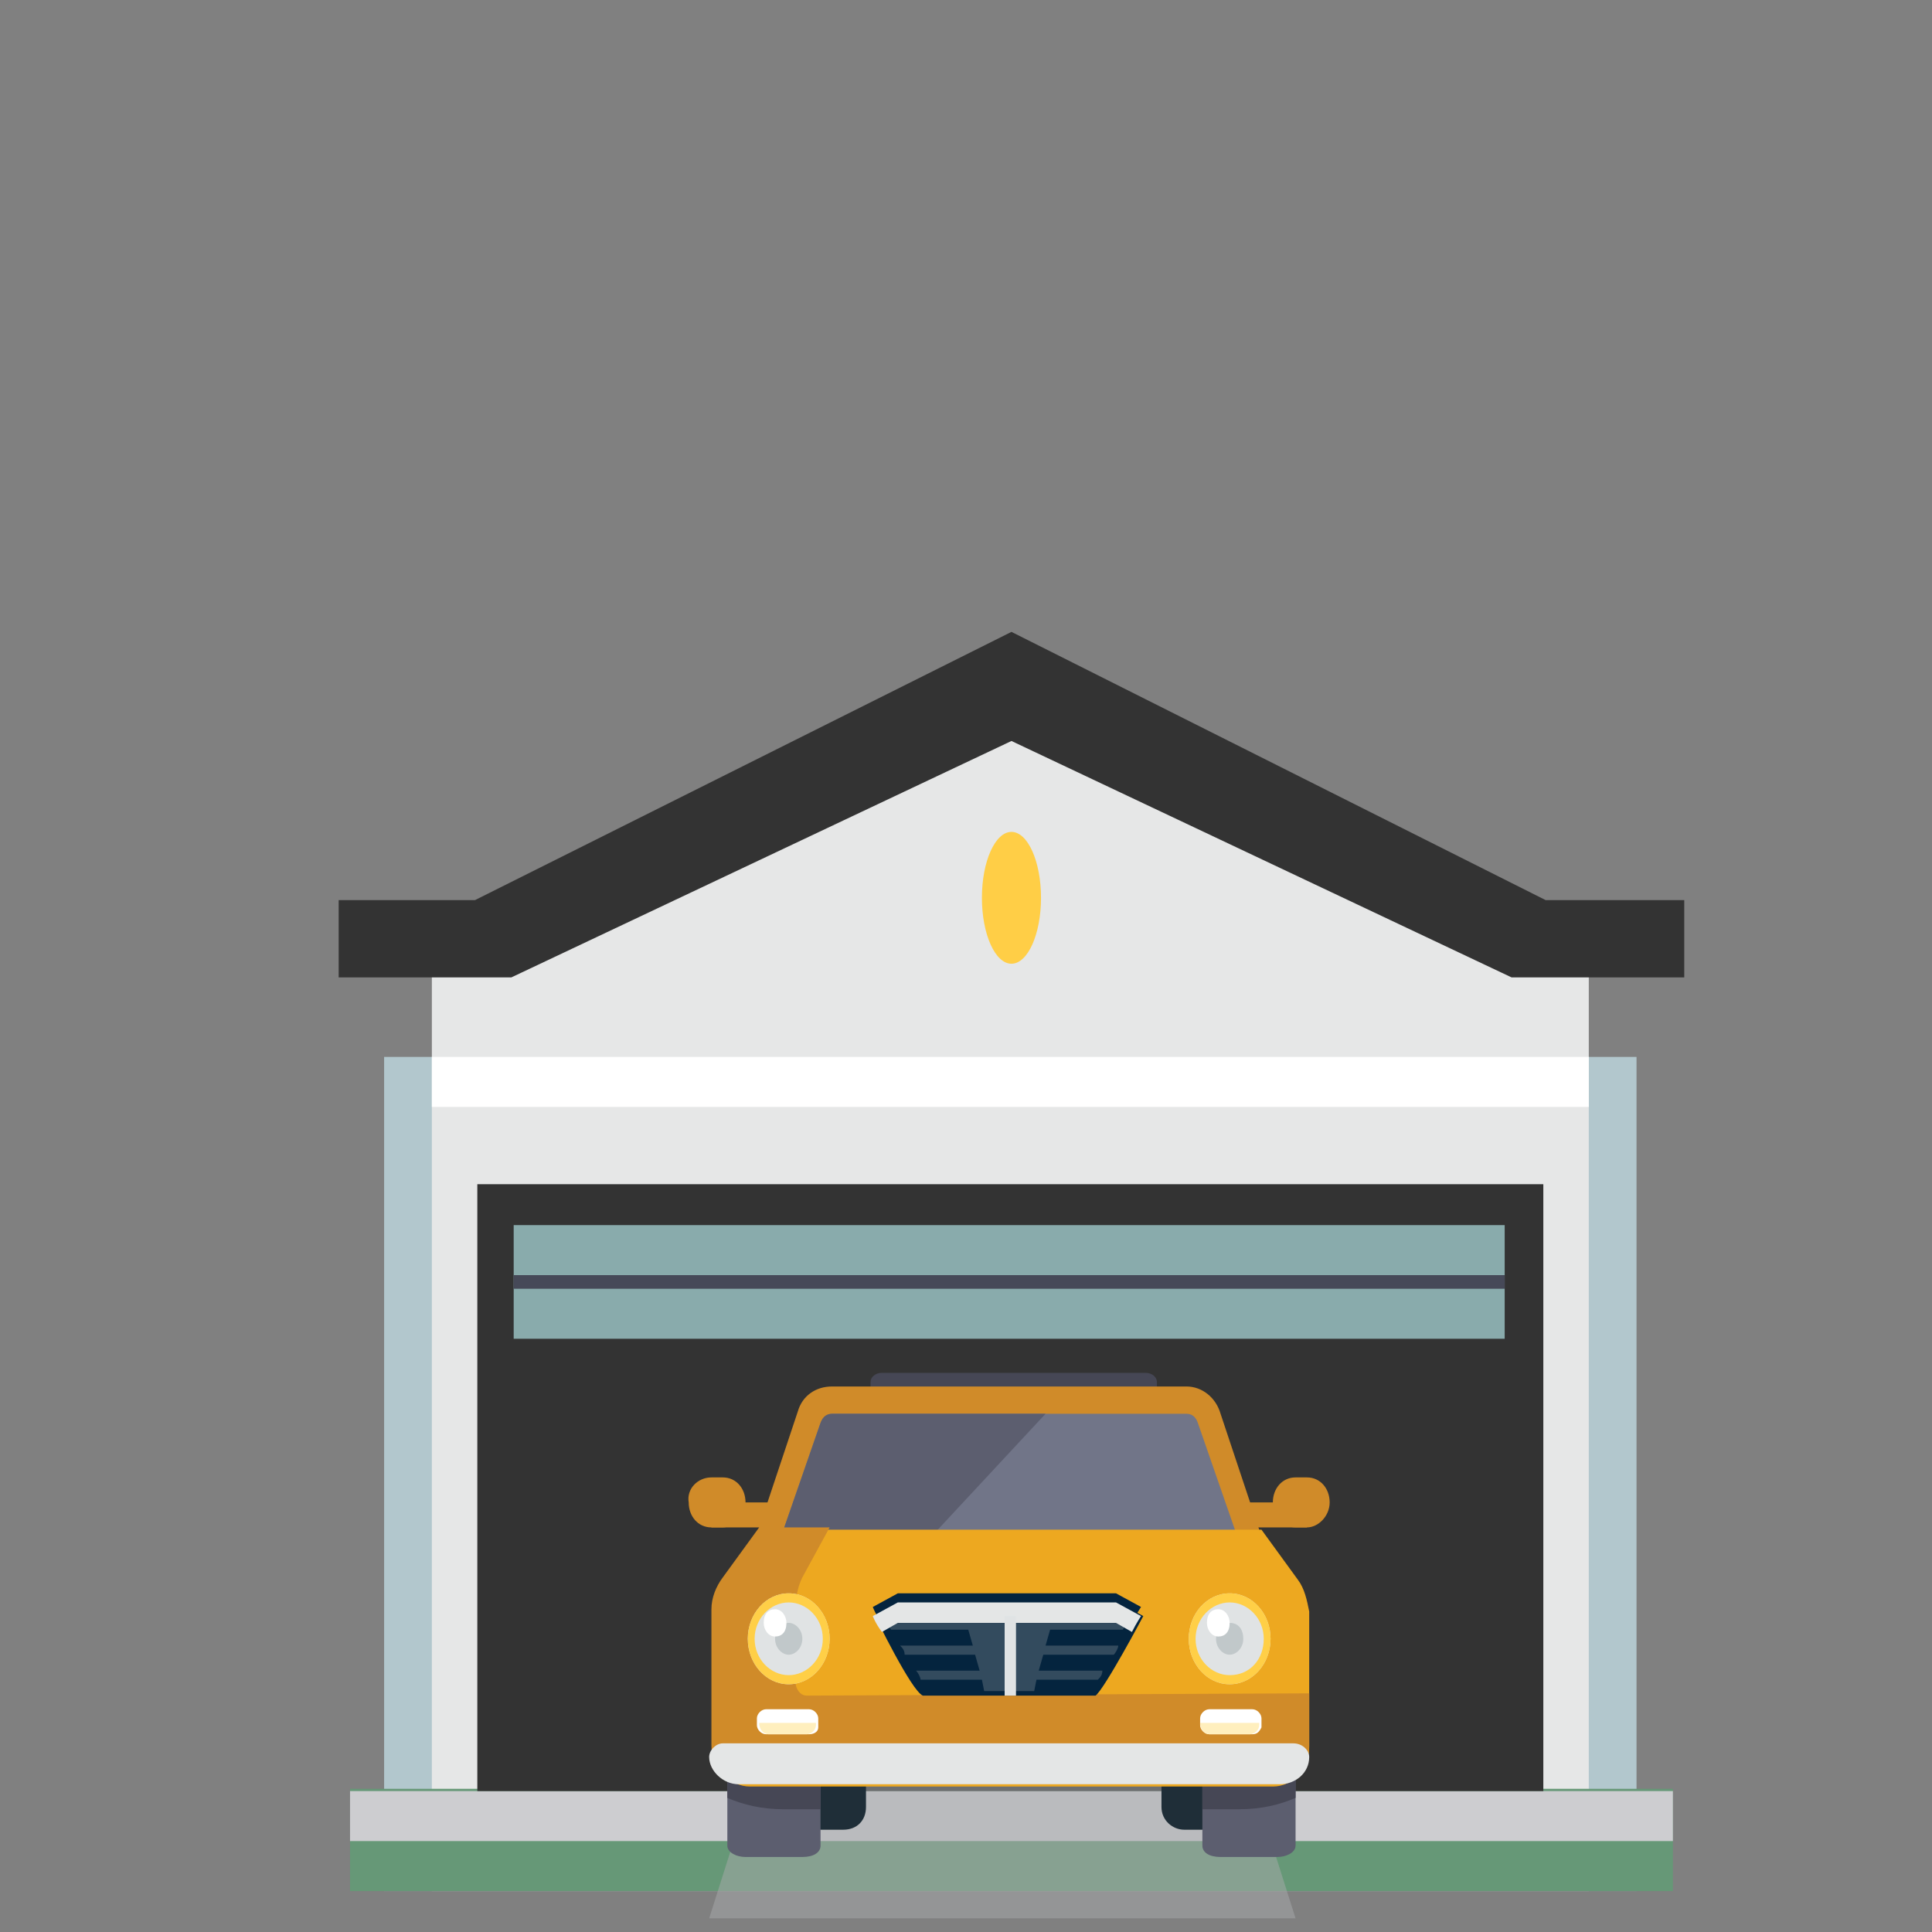 <?xml version="1.0" encoding="utf-8"?>
<!-- Generator: Adobe Illustrator 27.8.1, SVG Export Plug-In . SVG Version: 6.00 Build 0)  -->
<svg version="1.1" id="Layer_1" xmlns="http://www.w3.org/2000/svg" xmlns:xlink="http://www.w3.org/1999/xlink" x="0px" y="0px"
	 viewBox="0 0 85 85" style="enable-background:new 0 0 85 85;" xml:space="preserve">
<rect x="0" y="0" width="85" height="85" fill="#808080" stroke="none"/>
<style type="text/css">
	.st0{display:none;}
	.st1{display:inline;}
	.st2{fill:#E6E7E7;}
	.st3{fill:#333333;}
	.st4{fill:#464958;}
	.st5{fill:#669877;}
	.st6{fill:#04243E;}
	.st7{fill:#C2C3C3;}
	.st8{fill:#89ABAC;}
	.st9{fill:#FFCF47;}
	.st10{fill:#F78D2E;}
	.st11{fill:#6E6F72;}
	.st12{fill:#6E8989;}
	.st13{fill:#EEAA1F;}
	.st14{fill:#D18D29;}
	.st15{fill:#BE202E;}
	.st16{fill:#B2C7CD;}
	.st17{fill:#FFFFFF;}
	.st18{fill:#FFCE46;}
	.st19{fill:#CDCDD0;}
	.st20{opacity:0.5;fill:#A8AAAD;enable-background:new    ;}
	.st21{fill:#464755;}
	.st22{fill:#1F2E38;}
	.st23{fill:#2C3B4E;}
	.st24{fill:#D08B29;}
	.st25{fill:#717588;}
	.st26{fill:#5C5E6F;}
	.st27{fill:#EDA820;}
	.st28{fill:#E4E6E6;}
	.st29{fill:#E0E3E4;}
	.st30{fill:#C1C8CA;}
	.st31{fill:#334B5E;}
	.st32{fill:#FFEFBE;}
</style>
<g id="Layer_1_00000171697314878495999270000015500773063182332345_" class="st0">
	<g class="st1">
		<polygon class="st2" points="10.1,81.9 73.7,81.9 73.7,39.7 41.3,34.5 10.1,39.6 		"/>
		<rect x="5.3" y="80.1" class="st3" width="75.2" height="4.1"/>
		<polygon class="st4" points="74.2,36.4 9.8,36.4 5.8,43.8 80,43.8 		"/>
		<rect x="5.7" y="76.5" class="st5" width="74.2" height="2.5"/>
		<rect x="10.2" y="33.3" class="st3" width="63.8" height="2.5"/>
		<rect x="5.7" y="42.6" class="st5" width="74.2" height="2.5"/>
		<rect x="10.1" y="32.2" class="st6" width="63.9" height="0.9"/>
		<path class="st3" d="M60,36.4c-4.4-2.6-10.9-4.2-18.1-4.2s-13.7,1.6-18.1,4.2v7.4c4.4-2.6,10.9-4.3,18.1-4.3s13.7,1.7,18.1,4.3
			V36.4z"/>
		<rect x="12.3" y="49.4" class="st7" width="59.7" height="27"/>
		<rect x="15.5" y="49.4" class="st2" width="54.7" height="27"/>
		<rect x="16.9" y="49.9" class="st2" width="53.3" height="26.5"/>
		<polygon class="st8" points="70.6,76.4 14.1,76.4 22.5,73.5 63.7,73.5 		"/>
		<path class="st9" d="M60,35.5c-4.4-2.6-10.9-4.2-18.1-4.2s-13.7,1.6-18.1,4.2v7.4c4.4-2.6,10.9-4.3,18.1-4.3s13.7,1.7,18.1,4.3
			V35.5z"/>
		<path class="st10" d="M60,34.1c-4.4-2.6-10.9-4.2-18.1-4.2s-13.7,1.6-18.1,4.2v7.4c4.4-2.6,10.9-4.3,18.1-4.3s13.7,1.7,18.1,4.3
			V34.1z"/>
		<path class="st11" d="M41.9,30.8c-7.2,0-13.7,1.6-18.1,4.2v2.8c4.4-2.6,10.9-4.2,18.1-4.2s13.7,1.6,18.1,4.2V35
			C55.6,32.4,49.1,30.8,41.9,30.8z"/>
		<g>
			<rect x="14.1" y="49.8" class="st5" width="2.8" height="26.6"/>
			<rect x="15.5" y="49.8" class="st6" width="1.4" height="26.6"/>
			<rect x="31" y="49.8" class="st5" width="2.8" height="26.6"/>
			<rect x="31.1" y="49.8" class="st6" width="1.4" height="26.6"/>
			<rect x="16.5" y="69.3" class="st8" width="14.9" height="7.1"/>
			<rect x="18.6" y="72.3" class="st6" width="10.4" height="4.5"/>
			<polygon class="st8" points="29.2,60.5 18.4,60.5 17.7,62.6 30.2,62.6 			"/>
			<polygon class="st8" points="29.2,63.4 18.4,63.4 17.7,65.5 30.2,65.5 			"/>
			<polygon class="st8" points="29.2,66.3 18.4,66.3 17.7,68.3 30.2,68.3 			"/>
			<rect x="16.6" y="69.3" class="st12" width="14.9" height="0.8"/>
			<g>
				<rect x="18.4" y="62.6" class="st12" width="0.4" height="0.9"/>
				<rect x="28.8" y="62.6" class="st12" width="0.4" height="0.9"/>
			</g>
			<g>
				<rect x="18.4" y="65.4" class="st12" width="0.4" height="0.9"/>
				<rect x="28.8" y="65.4" class="st12" width="0.4" height="0.9"/>
			</g>
			<g>
				<rect x="18.4" y="68.3" class="st12" width="0.4" height="1"/>
				<rect x="28.8" y="68.3" class="st12" width="0.4" height="1"/>
			</g>
			<g>
				<rect x="19.6" y="59.6" class="st13" width="2.2" height="2.2"/>
				<polyline class="st14" points="19.6,59.6 21.8,59.6 21.8,61.8 				"/>
			</g>
			<g>
				<rect x="19.6" y="66.9" class="st13" width="2.2" height="1.1"/>
				<polyline class="st14" points="19.6,66.9 21.8,66.9 21.8,68 				"/>
			</g>
			<g>
				<rect x="22.1" y="66.9" class="st13" width="0.9" height="1.1"/>
				<polyline class="st14" points="22.1,66.9 23,66.9 23,68 				"/>
			</g>
			<g>
				<rect x="23.2" y="65.9" class="st13" width="0.9" height="2.1"/>
				<polyline class="st14" points="23.2,65.9 24.1,65.9 24.1,68 				"/>
			</g>
			<g>
				<rect x="24.2" y="65.9" class="st13" width="0.9" height="2.1"/>
				<polyline class="st14" points="24.2,65.9 25.1,65.9 25.1,68 				"/>
			</g>
			<g>
				<rect x="19.2" y="63.7" class="st13" width="1.4" height="1.3"/>
				<polyline class="st14" points="19.2,63.7 20.6,63.7 20.6,65 				"/>
			</g>
			<g>
				<rect x="20.7" y="63.7" class="st13" width="0.7" height="1.3"/>
				<polyline class="st14" points="20.7,63.7 21.4,63.7 21.4,65 				"/>
			</g>
			<g>
				<rect x="22.4" y="63.1" class="st13" width="1.1" height="1.9"/>
				<polyline class="st14" points="23.5,63.1 23.5,65 22.4,65 				"/>
			</g>
			<g>
				<rect x="23.6" y="63.1" class="st13" width="1.1" height="1.9"/>
				<polyline class="st14" points="24.7,63.1 24.7,65 23.6,65 				"/>
			</g>
			<g>
				<rect x="24.8" y="63.1" class="st13" width="1.1" height="1.9"/>
				<polyline class="st14" points="25.9,63.1 25.9,65 24.8,65 				"/>
			</g>
			<g>
				<rect x="22.7" y="59" class="st13" width="2.2" height="2.8"/>
				<polyline class="st14" points="22.7,59 25,59 25,61.8 				"/>
			</g>
			<g>
				<rect x="25.8" y="59.6" class="st13" width="2.2" height="2.2"/>
				<polyline class="st14" points="25.8,59.6 28.1,59.6 28.1,61.8 				"/>
			</g>
			<g>
				<rect x="26.2" y="62.8" class="st13" width="1.9" height="2.2"/>
				<polyline class="st14" points="26.2,62.8 28.1,62.8 28.1,65 				"/>
			</g>
			<g>
				<rect x="25.6" y="66.1" class="st13" width="2.2" height="1.9"/>
				<polyline class="st14" points="25.6,68 25.6,66.1 27.8,66.1 				"/>
			</g>
		</g>
		<g>
			<polygon class="st8" points="65.3,56.4 42.6,56.4 41.2,60.7 67.3,60.7 			"/>
			<polygon class="st8" points="65.3,62.4 42.6,62.4 41.2,66.7 67.3,66.7 			"/>
			<polygon class="st8" points="65.3,68.5 42.6,68.5 41.2,72.7 67.3,72.7 			"/>
			<rect x="38.7" y="74.8" class="st3" width="31.2" height="1.6"/>
			<g>
				<rect x="42.7" y="60.5" class="st6" width="0.8" height="1.9"/>
				<rect x="64.4" y="60.5" class="st6" width="0.8" height="1.9"/>
			</g>
			<g>
				<rect x="42.7" y="66.6" class="st6" width="0.8" height="1.9"/>
				<rect x="64.4" y="66.6" class="st6" width="0.8" height="1.9"/>
			</g>
			<g>
				<rect x="42.7" y="72.8" class="st6" width="0.8" height="2"/>
				<rect x="64.4" y="72.8" class="st6" width="0.8" height="2"/>
			</g>
			<g>
				<rect x="45.2" y="54.5" class="st13" width="4.6" height="4.6"/>
				<polyline class="st14" points="45.2,54.5 49.8,54.5 49.8,59.1 				"/>
			</g>
			<g>
				<rect x="45.2" y="69.7" class="st13" width="4.6" height="2.3"/>
				<polyline class="st14" points="45.2,69.7 49.8,69.7 49.8,72 				"/>
			</g>
			<g>
				<rect x="50.4" y="69.7" class="st13" width="1.9" height="2.3"/>
				<polyline class="st14" points="50.4,69.7 52.3,69.7 52.3,72 				"/>
			</g>
			<g>
				<rect x="52.7" y="67.6" class="st13" width="1.9" height="4.4"/>
				<polyline class="st14" points="52.7,67.6 54.6,67.6 54.6,72 				"/>
			</g>
			<g>
				<rect x="54.8" y="67.6" class="st13" width="1.9" height="4.4"/>
				<polyline class="st14" points="54.8,67.6 56.7,67.6 56.7,72 				"/>
			</g>
			<g>
				<rect x="44.3" y="63" class="st13" width="2.9" height="2.8"/>
				<polyline class="st14" points="44.3,63 47.2,63 47.2,65.7 				"/>
			</g>
			<g>
				<rect x="47.5" y="63" class="st13" width="1.5" height="2.8"/>
				<polyline class="st14" points="47.5,63 49,63 49,65.7 				"/>
			</g>
			<g>
				<rect x="50.9" y="61.8" class="st13" width="2.3" height="3.9"/>
				<polyline class="st14" points="53.2,61.8 53.2,65.7 50.9,65.7 				"/>
			</g>
			<g>
				<rect x="53.4" y="61.8" class="st13" width="2.3" height="3.9"/>
				<polyline class="st14" points="55.7,61.8 55.7,65.7 53.4,65.7 				"/>
			</g>
			<g>
				<rect x="55.9" y="61.8" class="st13" width="2.3" height="3.9"/>
				<polyline class="st14" points="58.2,61.8 58.2,65.7 55.9,65.7 				"/>
			</g>
			<g>
				<rect x="51.7" y="53.2" class="st13" width="4.6" height="5.9"/>
				<polyline class="st14" points="51.7,53.2 56.3,53.2 56.3,59.1 				"/>
			</g>
			<g>
				<rect x="58.2" y="54.5" class="st13" width="4.6" height="4.6"/>
				<polyline class="st14" points="58.2,54.5 62.8,54.5 62.8,59.1 				"/>
			</g>
			<g>
				<rect x="58.9" y="61.1" class="st13" width="3.9" height="4.6"/>
				<polyline class="st14" points="58.9,61.1 62.8,61.1 62.8,65.7 				"/>
			</g>
			<g>
				<rect x="57.7" y="68.1" class="st13" width="4.6" height="3.9"/>
				<polyline class="st14" points="57.7,72 57.7,68.1 62.3,68.1 				"/>
			</g>
		</g>
		<rect x="12.3" y="46.6" class="st6" width="59.7" height="3.9"/>
		<rect x="31.1" y="46.6" class="st15" width="1.4" height="3.2"/>
		<rect x="50.9" y="46.6" class="st15" width="1.4" height="3.2"/>
		<path class="st13" d="M41.9,32.3L41.9,32.3c-7.2,0-13.7,1.6-18.1,4.2v5c4.4-2.6,10.9-4.3,18.1-4.3l0,0V32.3z"/>
	</g>
</g>
<rect x="16.9" y="46.5" class="st16" width="55.1" height="36.7"/>
<polygon class="st2" points="19,83.2 69.9,83.2 69.9,40.6 44.5,28.7 19,40.5 "/>
<rect x="19" y="46.5" class="st17" width="50.9" height="2.2"/>
<polygon class="st3" points="20.9,39.6 44.5,27.8 68,39.6 74.1,39.6 74.1,43 69.3,43 66.5,43 44.5,32.6 22.5,43 22.5,43 22.5,43 
	19.7,43 14.9,43 14.9,39.6 "/>
<ellipse class="st18" cx="44.5" cy="39.5" rx="1.3" ry="2.9"/>
<rect x="15.4" y="78.7" class="st5" width="58.2" height="4.5"/>
<rect x="15.4" y="78.8" class="st19" width="58.2" height="2.2"/>
<rect x="21" y="52.1" class="st3" width="46.9" height="26.7"/>
<rect x="22.6" y="53.9" class="st8" width="43.6" height="5"/>
<rect x="22.6" y="56.1" class="st4" width="43.6" height="0.6"/>
<polygon class="st20" points="57,84.4 31.2,84.4 33.2,78.1 55,78.1 "/>
<path class="st21" d="M50.4,60.4H38.8c-0.3,0-0.5,0.2-0.5,0.4v1.3h12.6v-1.3C50.9,60.6,50.7,60.4,50.4,60.4z"/>
<path class="st22" d="M51.1,78.1v1.4c0,0.6,0.5,1,1,1h1.7V78L51.1,78.1L51.1,78.1z M35.4,80.5h1.7c0.6,0,1-0.4,1-1v-1.4h-2.7V80.5z"
	/>
<path class="st23" d="M50.8,68.8h-6.9H37l-1.5,0.6c0,0,2.3,3.1,3,3.4H44h5.5c0.6-0.3,3-3.4,3-3.4L50.8,68.8z"/>
<g>
	<rect x="31.3" y="66.1" class="st24" width="2.6" height="1.1"/>
	<rect x="54.9" y="66.1" class="st24" width="2.6" height="1.1"/>
</g>
<g>
	<g>
		<path class="st24" d="M52.2,61H36.6c-0.7,0-1.3,0.4-1.5,1.1l-1.7,5.1V69h22v-1.7l-1.7-5.1C53.5,61.5,52.9,61,52.2,61L52.2,61z"/>
		<path class="st24" d="M31.3,65h0.5c0.6,0,1,0.5,1,1.1l0,0c0,0.6-0.5,1.1-1,1.1h-0.5c-0.6,0-1-0.5-1-1.1l0,0
			C30.2,65.5,30.7,65,31.3,65z"/>
		<path class="st24" d="M57,65h0.5c0.6,0,1,0.5,1,1.1l0,0c0,0.6-0.5,1.1-1,1.1H57c-0.6,0-1-0.5-1-1.1l0,0C56,65.5,56.4,65,57,65z"/>
	</g>
</g>
<path class="st25" d="M52.2,62.2c0.2,0,0.4,0.1,0.5,0.4l1.7,4.9v0.4h-20v-0.4l1.7-4.9c0.1-0.2,0.3-0.4,0.5-0.4L52.2,62.2"/>
<path class="st26" d="M46,62.2h-9.4c-0.2,0-0.4,0.1-0.5,0.4l-1.7,4.9v0.4h6.3L46,62.2z"/>
<path class="st26" d="M32,77v4.2c0,0.3,0.4,0.5,0.8,0.5h2.5c0.5,0,0.8-0.2,0.8-0.5V77H32z"/>
<path class="st21" d="M32,79.1c0.7,0.3,1.5,0.5,2.5,0.5h1.6V77H32V79.1z"/>
<path class="st26" d="M57,77v4.2c0,0.3-0.4,0.5-0.8,0.5h-2.5c-0.5,0-0.8-0.2-0.8-0.5V77H57z"/>
<path class="st21" d="M57,79.1c-0.7,0.3-1.5,0.5-2.5,0.5h-1.6V77H57V79.1z"/>
<path class="st27" d="M57.1,69.5l-1.6-2.2h-22l-1.6,2.2c-0.3,0.4-0.5,0.9-0.5,1.4v6c0,0.9,0.7,1.7,1.6,1.7h23c0.9,0,1.6-0.8,1.6-1.7
	v-6C57.5,70.4,57.4,69.9,57.1,69.5z"/>
<path class="st24" d="M35.5,74.6c-0.3,0-0.5-0.3-0.5-0.6v-3.2c0-0.5,0.1-1,0.3-1.4l1.2-2.2h-3.1l-1.6,2.2c-0.3,0.4-0.5,0.9-0.5,1.4
	v6c0,0.9,0.7,1.7,1.6,1.7H56c0.9,0,1.6-0.8,1.6-1.7v-2.3L35.5,74.6L35.5,74.6z"/>
<ellipse class="st17" cx="34.7" cy="72.1" rx="1.6" ry="1.7"/>
<ellipse class="st17" cx="54.1" cy="72.1" rx="1.6" ry="1.7"/>
<path class="st28" d="M31.8,76.7h25.1c0.4,0,0.7,0.3,0.7,0.6c0,0.7-0.6,1.2-1.3,1.2H32.5c-0.7,0-1.3-0.6-1.3-1.2
	C31.2,77,31.5,76.7,31.8,76.7L31.8,76.7z"/>
<path class="st29" d="M34.7,70.1c-1,0-1.8,0.9-1.8,2s0.8,2,1.8,2s1.8-0.9,1.8-2S35.7,70.1,34.7,70.1L34.7,70.1z"/>
<path class="st29" d="M54.1,70.1c-1,0-1.8,0.9-1.8,2s0.8,2,1.8,2s1.8-0.9,1.8-2S55.1,70.1,54.1,70.1L54.1,70.1z"/>
<path class="st29" d="M54.6,86.2"/>
<path class="st30" d="M34.7,71.4c-0.3,0-0.6,0.3-0.6,0.7c0,0.4,0.3,0.7,0.6,0.7s0.6-0.3,0.6-0.7C35.3,71.7,35,71.4,34.7,71.4
	L34.7,71.4z"/>
<path class="st30" d="M54.1,71.4c-0.3,0-0.6,0.3-0.6,0.7c0,0.4,0.3,0.7,0.6,0.7s0.6-0.3,0.6-0.7C54.7,71.7,54.5,71.4,54.1,71.4
	L54.1,71.4z"/>
<path class="st17" d="M53.6,70.8c-0.3,0-0.5,0.2-0.5,0.6c0,0.3,0.2,0.6,0.5,0.6s0.5-0.2,0.5-0.6C54.1,71.1,53.9,70.8,53.6,70.8
	L53.6,70.8z"/>
<path class="st17" d="M34.1,70.8c-0.3,0-0.5,0.2-0.5,0.6c0,0.3,0.2,0.6,0.5,0.6s0.5-0.2,0.5-0.6C34.6,71.1,34.4,70.8,34.1,70.8
	L34.1,70.8z"/>
<path class="st6" d="M49.2,70.5h-4.8h-4.8l-1.1,0.6c0,0,1.6,3.3,2.1,3.5h3.8h3.8c0.4-0.3,2.1-3.5,2.1-3.5L49.2,70.5z"/>
<path class="st6" d="M39.5,71h4.8h4.8l0.7,0.4c0.2-0.4,0.4-0.7,0.4-0.7l-1.1-0.6h-4.8h-4.8l-1.1,0.6c0,0,0.1,0.3,0.4,0.7L39.5,71z"
	/>
<path class="st17" d="M35.6,76.3h-1.9c-0.2,0-0.4-0.2-0.4-0.4v-0.3c0-0.2,0.2-0.4,0.4-0.4h1.9c0.2,0,0.4,0.2,0.4,0.4V76
	C36,76.2,35.8,76.3,35.6,76.3z"/>
<path class="st17" d="M55.1,76.3h-1.9c-0.2,0-0.4-0.2-0.4-0.4v-0.3c0-0.2,0.2-0.4,0.4-0.4h1.9c0.2,0,0.4,0.2,0.4,0.4V76
	C55.4,76.2,55.3,76.3,55.1,76.3z"/>
<path class="st9" d="M34.7,70.1c-1,0-1.8,0.9-1.8,2s0.8,2,1.8,2s1.8-0.9,1.8-2S35.7,70.1,34.7,70.1z M34.7,73.7
	c-0.8,0-1.5-0.7-1.5-1.6s0.7-1.6,1.5-1.6s1.5,0.7,1.5,1.6S35.5,73.7,34.7,73.7z"/>
<path class="st9" d="M54.1,70.1c-1,0-1.8,0.9-1.8,2s0.8,2,1.8,2s1.8-0.9,1.8-2S55.1,70.1,54.1,70.1z M54.1,73.7
	c-0.8,0-1.5-0.7-1.5-1.6s0.7-1.6,1.5-1.6s1.5,0.7,1.5,1.6S55,73.7,54.1,73.7z"/>
<path class="st31" d="M49.4,71.7c0.1-0.2,0.2-0.3,0.2-0.3h-0.1h-3.4l0.1-0.5h-1.9h-1.9l0.1,0.5h-3.4H39c0,0,0.1,0.1,0.2,0.3h3.4
	l0.2,0.7h-3.2c0.1,0.1,0.2,0.2,0.2,0.4h3.1l0.2,0.7h-2.8c0.1,0.1,0.2,0.3,0.2,0.4h2.7l0.1,0.5h1.1h1.1l0.1-0.5h2.7
	c0.1-0.1,0.2-0.2,0.2-0.4h-2.8l0.2-0.7H49c0.1-0.1,0.2-0.3,0.2-0.4H46l0.2-0.7H49.4z"/>
<path class="st28" d="M39.5,71.4h4.8h4.8l0.7,0.4c0.2-0.4,0.4-0.7,0.4-0.7l-1.1-0.6h-4.8h-4.8l-1.1,0.6c0,0,0.1,0.3,0.4,0.7
	L39.5,71.4z"/>
<rect x="44.2" y="71.1" class="st29" width="0.5" height="3.5"/>
<path class="st32" d="M33.4,75.8L33.4,75.8c0,0.3,0.2,0.5,0.4,0.5h1.7c0.2,0,0.4-0.2,0.4-0.4v-0.1H33.4z"/>
<path class="st32" d="M52.8,75.8L52.8,75.8c0,0.3,0.2,0.5,0.4,0.5H55c0.2,0,0.4-0.2,0.4-0.4v-0.1H52.8z"/>
</svg>
